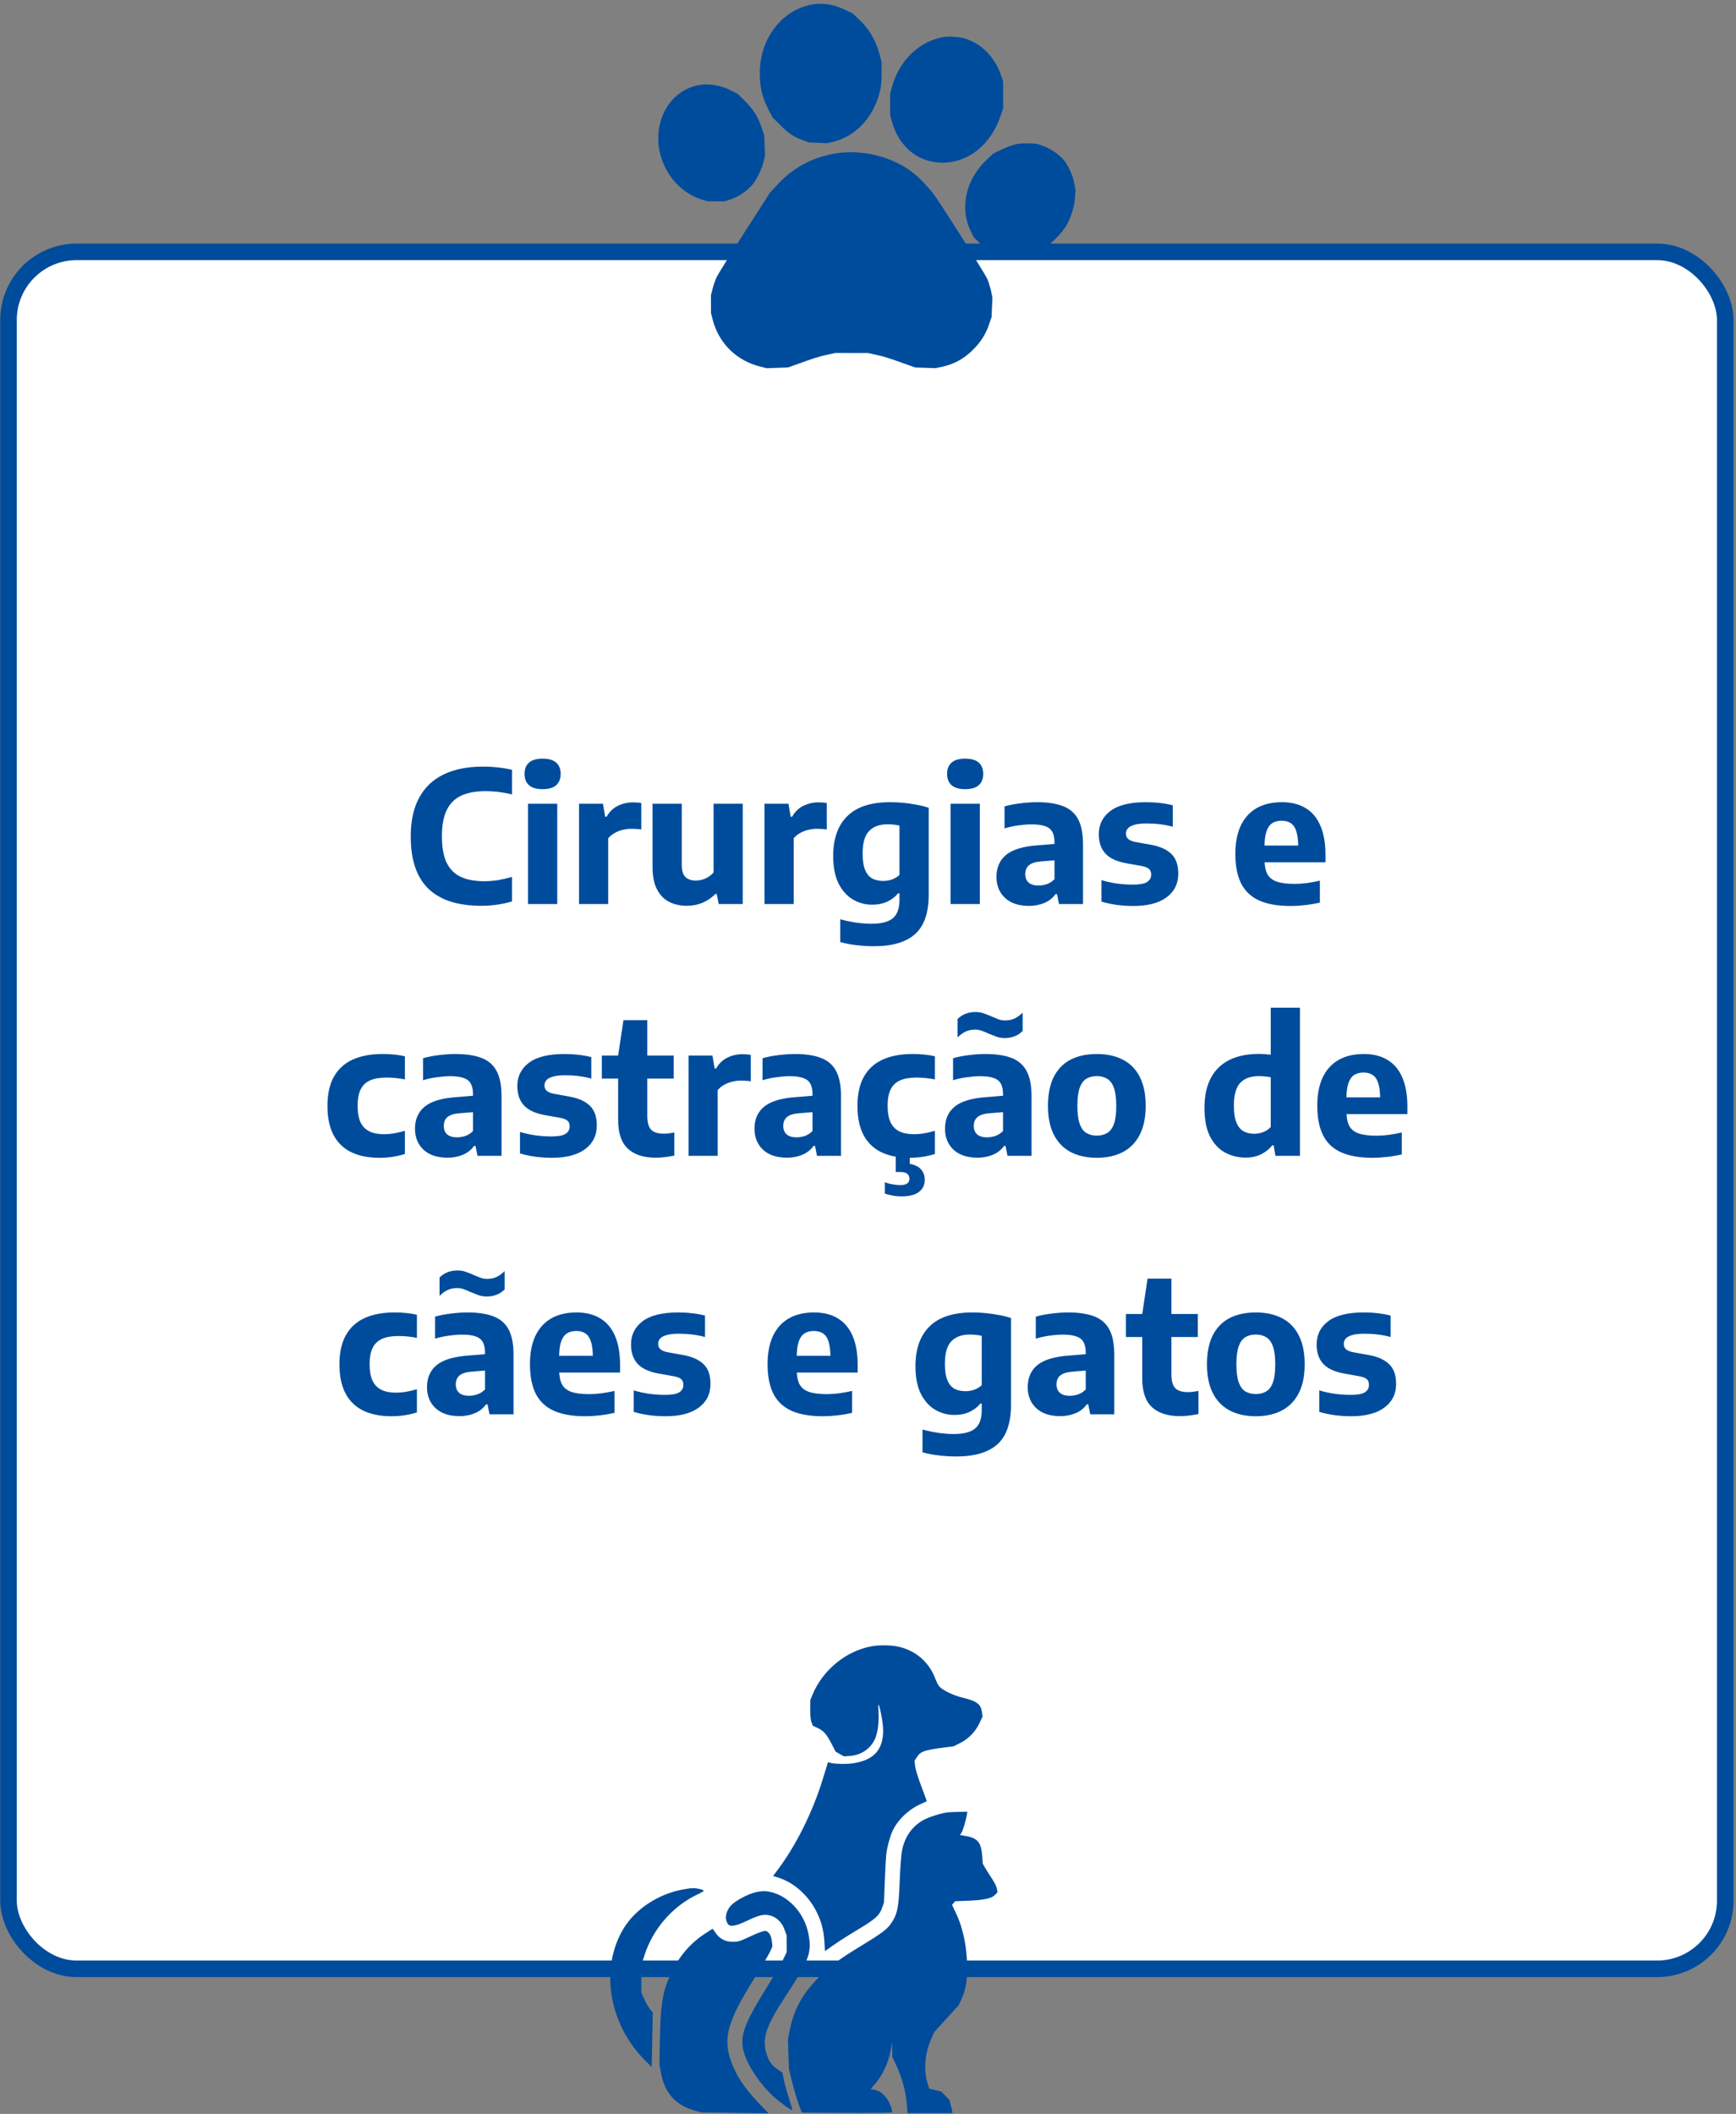<svg xmlns="http://www.w3.org/2000/svg" width="262" height="319" viewBox="0 0 262 319" fill="none"><rect x="0" y="0" width="262" height="319" fill="#808080" stroke="none"/><rect x="1.283" y="38.008" width="259.096" height="259.096" rx="10.28" fill="white" stroke="#004C9C" stroke-width="2.5"></rect><path d="M72.657 136.688C70.96 136.688 69.452 136.49 68.133 136.093C66.814 135.687 65.693 135.065 64.771 134.225C63.858 133.377 63.166 132.293 62.695 130.974C62.225 129.655 61.99 128.073 61.99 126.228C61.99 123.885 62.414 121.935 63.263 120.376C64.111 118.808 65.347 117.636 66.971 116.861C68.594 116.077 70.563 115.685 72.878 115.685C73.662 115.685 74.419 115.727 75.147 115.81C75.876 115.884 76.587 116.004 77.278 116.17V119.878C76.633 119.721 75.973 119.601 75.3 119.518C74.636 119.435 73.948 119.393 73.238 119.393C71.762 119.393 70.54 119.624 69.572 120.085C68.612 120.537 67.893 121.261 67.413 122.257C66.934 123.254 66.694 124.559 66.694 126.173C66.694 127.842 66.929 129.175 67.399 130.171C67.879 131.158 68.589 131.873 69.53 132.316C70.48 132.759 71.665 132.98 73.086 132.98C73.787 132.98 74.483 132.925 75.175 132.814C75.867 132.694 76.568 132.533 77.278 132.33V136.024C76.623 136.227 75.895 136.388 75.092 136.508C74.299 136.628 73.487 136.688 72.657 136.688ZM79.688 136.425V121.289H84.101V136.425H79.688ZM81.888 119.089C80.965 119.089 80.278 118.886 79.826 118.48C79.383 118.074 79.162 117.512 79.162 116.792C79.162 116.054 79.383 115.487 79.826 115.09C80.278 114.685 80.965 114.482 81.888 114.482C82.819 114.482 83.506 114.685 83.949 115.09C84.392 115.487 84.613 116.054 84.613 116.792C84.613 117.512 84.392 118.074 83.949 118.48C83.506 118.886 82.819 119.089 81.888 119.089ZM87.389 136.425V121.289H91L91.332 123.24H91.554C91.978 122.493 92.541 121.948 93.242 121.607C93.943 121.257 94.713 121.081 95.552 121.081C95.783 121.081 96.004 121.091 96.216 121.109C96.429 121.127 96.618 121.155 96.784 121.192V125.177C96.553 125.131 96.304 125.103 96.037 125.094C95.778 125.075 95.529 125.066 95.29 125.066C94.856 125.066 94.418 125.121 93.975 125.232C93.532 125.334 93.122 125.495 92.744 125.716C92.365 125.928 92.047 126.191 91.789 126.505V136.425H87.389ZM103.695 136.688C102.69 136.688 101.795 136.494 101.011 136.107C100.227 135.71 99.609 135.079 99.157 134.212C98.705 133.345 98.479 132.196 98.479 130.766V121.289H102.893V130.462C102.893 131.375 103.082 132.007 103.46 132.358C103.848 132.708 104.35 132.883 104.968 132.883C105.273 132.883 105.591 132.842 105.923 132.759C106.264 132.667 106.587 132.528 106.892 132.344C107.196 132.159 107.463 131.929 107.694 131.652V121.289H112.094V136.425H108.469L108.164 134.903H107.971C107.399 135.484 106.749 135.927 106.02 136.232C105.291 136.536 104.516 136.688 103.695 136.688ZM115.385 136.425V121.289H118.996L119.328 123.24H119.55C119.974 122.493 120.537 121.948 121.238 121.607C121.939 121.257 122.709 121.081 123.548 121.081C123.779 121.081 124 121.091 124.212 121.109C124.425 121.127 124.614 121.155 124.78 121.192V125.177C124.549 125.131 124.3 125.103 124.033 125.094C123.774 125.075 123.525 125.066 123.285 125.066C122.852 125.066 122.414 125.121 121.971 125.232C121.528 125.334 121.118 125.495 120.74 125.716C120.362 125.928 120.043 126.191 119.785 126.505V136.425H115.385ZM131.875 142.79C131.073 142.79 130.233 142.739 129.357 142.638C128.481 142.545 127.632 142.389 126.811 142.167V138.722C127.66 138.953 128.485 139.123 129.288 139.234C130.09 139.345 130.837 139.4 131.529 139.4C133.005 139.4 134.075 139.123 134.739 138.57C135.413 138.016 135.749 137.094 135.749 135.803V134.806H135.542C135.108 135.341 134.559 135.761 133.895 136.066C133.24 136.37 132.484 136.522 131.626 136.522C130.593 136.522 129.629 136.264 128.734 135.747C127.84 135.222 127.116 134.419 126.562 133.34C126.018 132.251 125.746 130.859 125.746 129.161C125.746 126.551 126.456 124.55 127.877 123.157C129.297 121.755 131.451 121.054 134.338 121.054C134.984 121.054 135.648 121.086 136.33 121.151C137.022 121.215 137.695 121.312 138.35 121.441C139.005 121.561 139.609 121.713 140.163 121.898V135C140.163 137.74 139.48 139.723 138.115 140.95C136.75 142.176 134.67 142.79 131.875 142.79ZM133.3 132.939C133.743 132.939 134.181 132.865 134.615 132.717C135.048 132.56 135.426 132.33 135.749 132.025V124.582C135.509 124.526 135.233 124.48 134.919 124.443C134.615 124.407 134.292 124.388 133.951 124.388C132.733 124.388 131.801 124.729 131.156 125.412C130.51 126.085 130.187 127.211 130.187 128.788C130.187 129.858 130.316 130.697 130.575 131.306C130.833 131.906 131.193 132.33 131.654 132.579C132.124 132.819 132.673 132.939 133.3 132.939ZM143.462 136.425V121.289H147.876V136.425H143.462ZM145.662 119.089C144.74 119.089 144.053 118.886 143.601 118.48C143.158 118.074 142.937 117.512 142.937 116.792C142.937 116.054 143.158 115.487 143.601 115.09C144.053 114.685 144.74 114.482 145.662 114.482C146.594 114.482 147.281 114.685 147.724 115.09C148.166 115.487 148.388 116.054 148.388 116.792C148.388 117.512 148.166 118.074 147.724 118.48C147.281 118.886 146.594 119.089 145.662 119.089ZM155.301 136.702C153.751 136.702 152.543 136.301 151.676 135.498C150.818 134.687 150.389 133.63 150.389 132.33C150.389 130.9 150.883 129.784 151.87 128.982C152.866 128.179 154.471 127.704 156.684 127.557L159.867 127.294L160.337 129.729L157.127 129.992C156.279 130.056 155.665 130.25 155.287 130.573C154.918 130.896 154.734 131.338 154.734 131.901C154.734 132.454 154.904 132.883 155.245 133.188C155.587 133.483 156.085 133.63 156.74 133.63C157.146 133.63 157.561 133.561 157.985 133.423C158.409 133.275 158.797 133.026 159.147 132.676V127.141C159.147 126.45 159.032 125.905 158.801 125.509C158.58 125.112 158.216 124.831 157.708 124.665C157.21 124.49 156.541 124.402 155.702 124.402C155.121 124.402 154.461 124.453 153.724 124.554C152.986 124.646 152.28 124.799 151.607 125.011V121.69C152.345 121.478 153.152 121.321 154.028 121.22C154.913 121.109 155.734 121.054 156.491 121.054C158.096 121.054 159.41 121.252 160.434 121.649C161.467 122.045 162.228 122.709 162.717 123.641C163.206 124.563 163.45 125.822 163.45 127.418V136.425H159.825L159.521 134.917H159.313C158.861 135.535 158.285 135.987 157.584 136.273C156.883 136.559 156.122 136.702 155.301 136.702ZM171.062 136.716C170.195 136.716 169.351 136.661 168.53 136.55C167.719 136.439 166.953 136.273 166.234 136.052V132.814C166.962 133.036 167.733 133.206 168.544 133.326C169.356 133.437 170.177 133.492 171.007 133.492C172.003 133.492 172.704 133.363 173.11 133.105C173.525 132.837 173.733 132.468 173.733 131.998C173.733 131.62 173.631 131.334 173.428 131.14C173.225 130.946 172.87 130.799 172.363 130.697L169.9 130.255C168.48 129.987 167.447 129.494 166.801 128.774C166.155 128.055 165.832 127.091 165.832 125.882C165.832 124.434 166.414 123.267 167.576 122.382C168.747 121.496 170.541 121.054 172.958 121.054C173.696 121.054 174.411 121.095 175.103 121.178C175.804 121.261 176.435 121.376 176.998 121.524V124.762C176.408 124.596 175.78 124.471 175.116 124.388C174.452 124.305 173.774 124.264 173.082 124.264C172.243 124.264 171.597 124.337 171.145 124.485C170.693 124.623 170.375 124.808 170.191 125.038C170.016 125.269 169.928 125.518 169.928 125.786C169.928 126.108 170.029 126.371 170.232 126.574C170.435 126.777 170.786 126.934 171.284 127.045L173.747 127.487C175.093 127.736 176.108 128.198 176.79 128.871C177.482 129.535 177.828 130.527 177.828 131.846C177.828 133.349 177.238 134.539 176.057 135.415C174.886 136.282 173.221 136.716 171.062 136.716ZM194.755 136.716C192.855 136.716 191.292 136.444 190.065 135.9C188.838 135.355 187.925 134.502 187.325 133.34C186.735 132.178 186.44 130.679 186.44 128.843C186.44 127.174 186.712 125.758 187.256 124.596C187.81 123.433 188.608 122.553 189.65 121.953C190.701 121.353 191.974 121.054 193.469 121.054C194.898 121.054 196.102 121.358 197.08 121.967C198.057 122.566 198.795 123.456 199.293 124.637C199.792 125.818 200.041 127.266 200.041 128.982V130.13H188.958V127.598H196.637L195.931 127.861C195.931 126.865 195.839 126.071 195.655 125.481C195.47 124.891 195.189 124.471 194.811 124.222C194.442 123.973 193.98 123.848 193.427 123.848C192.864 123.848 192.389 123.973 192.002 124.222C191.624 124.471 191.333 124.891 191.13 125.481C190.937 126.062 190.84 126.851 190.84 127.847V129.618C190.84 130.55 190.973 131.292 191.241 131.846C191.518 132.39 191.983 132.782 192.638 133.022C193.302 133.261 194.216 133.381 195.378 133.381C195.968 133.381 196.586 133.34 197.232 133.257C197.887 133.165 198.542 133.045 199.197 132.897V136.204C198.394 136.388 197.628 136.518 196.9 136.591C196.18 136.674 195.465 136.716 194.755 136.716ZM57.278 174.716C55.59 174.716 54.16 174.43 52.989 173.858C51.826 173.286 50.941 172.424 50.332 171.271C49.723 170.109 49.419 168.647 49.419 166.885C49.419 165.105 49.742 163.638 50.388 162.485C51.042 161.323 51.988 160.46 53.224 159.898C54.469 159.335 55.973 159.054 57.734 159.054C58.343 159.054 58.929 159.081 59.492 159.137C60.063 159.192 60.603 159.28 61.11 159.4V162.886C60.631 162.794 60.165 162.725 59.713 162.679C59.261 162.633 58.804 162.609 58.343 162.609C57.328 162.609 56.498 162.752 55.853 163.038C55.207 163.324 54.732 163.781 54.428 164.408C54.123 165.026 53.971 165.838 53.971 166.843C53.971 167.886 54.119 168.725 54.414 169.361C54.718 169.989 55.166 170.445 55.756 170.731C56.346 171.017 57.084 171.16 57.97 171.16C58.449 171.16 58.934 171.119 59.422 171.036C59.911 170.952 60.474 170.823 61.11 170.648V174.135C60.557 174.319 59.953 174.462 59.298 174.564C58.643 174.665 57.97 174.716 57.278 174.716ZM67.543 174.702C65.993 174.702 64.785 174.301 63.918 173.498C63.06 172.687 62.631 171.63 62.631 170.33C62.631 168.9 63.125 167.784 64.112 166.982C65.108 166.179 66.713 165.704 68.927 165.557L72.109 165.294L72.579 167.729L69.369 167.992C68.521 168.056 67.907 168.25 67.529 168.573C67.16 168.896 66.976 169.338 66.976 169.901C66.976 170.454 67.147 170.883 67.488 171.188C67.829 171.483 68.327 171.63 68.982 171.63C69.388 171.63 69.803 171.561 70.227 171.423C70.652 171.275 71.039 171.026 71.389 170.676V165.141C71.389 164.45 71.274 163.905 71.044 163.509C70.822 163.112 70.458 162.831 69.951 162.665C69.453 162.49 68.784 162.402 67.944 162.402C67.363 162.402 66.704 162.453 65.966 162.554C65.228 162.646 64.522 162.799 63.849 163.011V159.69C64.587 159.478 65.394 159.321 66.27 159.22C67.156 159.109 67.977 159.054 68.733 159.054C70.338 159.054 71.652 159.252 72.676 159.649C73.709 160.045 74.47 160.709 74.959 161.641C75.448 162.563 75.692 163.822 75.692 165.418V174.425H72.067L71.763 172.917H71.555C71.103 173.535 70.527 173.987 69.826 174.273C69.125 174.559 68.364 174.702 67.543 174.702ZM83.305 174.716C82.438 174.716 81.594 174.661 80.773 174.55C79.961 174.439 79.195 174.273 78.476 174.052V170.814C79.205 171.036 79.975 171.206 80.787 171.326C81.598 171.437 82.419 171.492 83.249 171.492C84.246 171.492 84.947 171.363 85.352 171.105C85.767 170.837 85.975 170.468 85.975 169.998C85.975 169.62 85.874 169.334 85.671 169.14C85.468 168.946 85.113 168.799 84.605 168.697L82.142 168.255C80.722 167.987 79.689 167.494 79.043 166.774C78.398 166.055 78.075 165.091 78.075 163.882C78.075 162.434 78.656 161.267 79.818 160.382C80.99 159.496 82.784 159.054 85.2 159.054C85.938 159.054 86.653 159.095 87.345 159.178C88.046 159.261 88.678 159.376 89.24 159.524V162.762C88.65 162.596 88.023 162.471 87.359 162.388C86.695 162.305 86.017 162.264 85.325 162.264C84.485 162.264 83.84 162.337 83.388 162.485C82.936 162.623 82.618 162.808 82.433 163.038C82.258 163.269 82.17 163.518 82.17 163.786C82.17 164.108 82.272 164.371 82.475 164.574C82.677 164.777 83.028 164.934 83.526 165.045L85.989 165.487C87.336 165.736 88.35 166.198 89.033 166.871C89.725 167.535 90.07 168.527 90.07 169.846C90.07 171.349 89.48 172.539 88.299 173.415C87.128 174.282 85.463 174.716 83.305 174.716ZM98.978 174.702C97.152 174.702 95.745 174.25 94.758 173.346C93.78 172.433 93.291 170.989 93.291 169.015V159.289L94.094 153.948H97.691V168.324C97.691 169.366 97.885 170.085 98.272 170.482C98.669 170.879 99.305 171.077 100.182 171.077C100.421 171.077 100.666 171.063 100.915 171.036C101.173 170.999 101.459 170.952 101.773 170.897V174.384C101.376 174.467 100.929 174.541 100.431 174.605C99.942 174.67 99.458 174.702 98.978 174.702ZM90.829 162.762V159.289H101.676V162.762H90.829ZM103.914 174.425V159.289H107.525L107.857 161.24H108.078C108.503 160.493 109.065 159.948 109.766 159.607C110.467 159.257 111.238 159.081 112.077 159.081C112.308 159.081 112.529 159.091 112.741 159.109C112.953 159.127 113.142 159.155 113.308 159.192V163.177C113.078 163.131 112.829 163.103 112.561 163.094C112.303 163.075 112.054 163.066 111.814 163.066C111.381 163.066 110.943 163.121 110.5 163.232C110.057 163.334 109.647 163.495 109.268 163.716C108.89 163.928 108.572 164.191 108.314 164.505V174.425H103.914ZM118.779 174.702C117.229 174.702 116.021 174.301 115.154 173.498C114.296 172.687 113.867 171.63 113.867 170.33C113.867 168.9 114.361 167.784 115.348 166.982C116.344 166.179 117.949 165.704 120.163 165.557L123.345 165.294L123.815 167.729L120.605 167.992C119.757 168.056 119.143 168.25 118.765 168.573C118.396 168.896 118.212 169.338 118.212 169.901C118.212 170.454 118.382 170.883 118.724 171.188C119.065 171.483 119.563 171.63 120.218 171.63C120.624 171.63 121.039 171.561 121.463 171.423C121.887 171.275 122.275 171.026 122.625 170.676V165.141C122.625 164.45 122.51 163.905 122.279 163.509C122.058 163.112 121.694 162.831 121.186 162.665C120.688 162.49 120.02 162.402 119.18 162.402C118.599 162.402 117.94 162.453 117.202 162.554C116.464 162.646 115.758 162.799 115.085 163.011V159.69C115.823 159.478 116.63 159.321 117.506 159.22C118.392 159.109 119.213 159.054 119.969 159.054C121.574 159.054 122.888 159.252 123.912 159.649C124.945 160.045 125.706 160.709 126.195 161.641C126.684 162.563 126.928 163.822 126.928 165.418V174.425H123.303L122.999 172.917H122.791C122.339 173.535 121.763 173.987 121.062 174.273C120.361 174.559 119.6 174.702 118.779 174.702ZM137.266 174.716C135.578 174.716 134.149 174.43 132.977 173.858C131.815 173.286 130.929 172.424 130.321 171.271C129.712 170.109 129.408 168.647 129.408 166.885C129.408 165.105 129.73 163.638 130.376 162.485C131.031 161.323 131.976 160.46 133.212 159.898C134.458 159.335 135.961 159.054 137.723 159.054C138.332 159.054 138.917 159.081 139.48 159.137C140.052 159.192 140.592 159.28 141.099 159.4V162.886C140.619 162.794 140.153 162.725 139.701 162.679C139.249 162.633 138.793 162.609 138.332 162.609C137.317 162.609 136.487 162.752 135.841 163.038C135.196 163.324 134.721 163.781 134.416 164.408C134.112 165.026 133.96 165.838 133.96 166.843C133.96 167.886 134.107 168.725 134.402 169.361C134.707 169.989 135.154 170.445 135.744 170.731C136.335 171.017 137.073 171.16 137.958 171.16C138.438 171.16 138.922 171.119 139.411 171.036C139.9 170.952 140.462 170.823 141.099 170.648V174.135C140.545 174.319 139.941 174.462 139.286 174.564C138.631 174.665 137.958 174.716 137.266 174.716ZM136.049 180.541C135.588 180.541 135.14 180.499 134.707 180.416C134.282 180.342 133.895 180.241 133.544 180.112V178.396C133.913 178.553 134.31 178.664 134.734 178.728C135.159 178.802 135.532 178.839 135.855 178.839C136.316 178.839 136.662 178.761 136.893 178.604C137.133 178.456 137.252 178.212 137.252 177.87C137.252 177.197 136.777 176.86 135.827 176.86H135.191V174.149H137.308V176.196L136.325 175.56C137.386 175.56 138.189 175.777 138.733 176.21C139.286 176.653 139.563 177.266 139.563 178.05C139.563 178.816 139.273 179.42 138.691 179.863C138.11 180.315 137.229 180.541 136.049 180.541ZM147.532 174.702C145.982 174.702 144.774 174.301 143.907 173.498C143.049 172.687 142.62 171.63 142.62 170.33C142.62 168.9 143.113 167.784 144.1 166.982C145.097 166.179 146.701 165.704 148.915 165.557L152.097 165.294L152.568 167.729L149.358 167.992C148.509 168.056 147.896 168.25 147.518 168.573C147.149 168.896 146.964 169.338 146.964 169.901C146.964 170.454 147.135 170.883 147.476 171.188C147.818 171.483 148.316 171.63 148.971 171.63C149.376 171.63 149.791 171.561 150.216 171.423C150.64 171.275 151.028 171.026 151.378 170.676V165.141C151.378 164.45 151.263 163.905 151.032 163.509C150.811 163.112 150.446 162.831 149.939 162.665C149.441 162.49 148.772 162.402 147.933 162.402C147.352 162.402 146.692 162.453 145.954 162.554C145.216 162.646 144.511 162.799 143.837 163.011V159.69C144.575 159.478 145.382 159.321 146.259 159.22C147.144 159.109 147.965 159.054 148.722 159.054C150.326 159.054 151.641 159.252 152.665 159.649C153.698 160.045 154.459 160.709 154.948 161.641C155.437 162.563 155.681 163.822 155.681 165.418V174.425H152.056L151.752 172.917H151.544C151.092 173.535 150.516 173.987 149.815 174.273C149.114 174.559 148.353 174.702 147.532 174.702ZM151.613 156.646C151.17 156.646 150.746 156.572 150.34 156.425C149.944 156.277 149.561 156.125 149.192 155.968C148.851 155.811 148.514 155.673 148.182 155.553C147.85 155.433 147.513 155.373 147.172 155.373C146.655 155.373 146.19 155.466 145.774 155.65C145.359 155.835 144.94 156.134 144.515 156.549V153.782C145.216 153.072 146.125 152.717 147.241 152.717C147.693 152.717 148.117 152.791 148.514 152.938C148.911 153.077 149.293 153.229 149.662 153.395C150.004 153.542 150.34 153.681 150.672 153.81C151.004 153.93 151.341 153.99 151.682 153.99C152.208 153.99 152.679 153.897 153.094 153.713C153.509 153.519 153.924 153.22 154.339 152.814V155.581C153.638 156.291 152.729 156.646 151.613 156.646ZM165.535 174.716C164.022 174.716 162.712 174.43 161.605 173.858C160.508 173.277 159.659 172.41 159.06 171.257C158.46 170.095 158.16 168.642 158.16 166.899C158.16 165.137 158.451 163.675 159.032 162.513C159.622 161.35 160.466 160.483 161.564 159.911C162.671 159.34 163.994 159.054 165.535 159.054C167.075 159.054 168.394 159.344 169.492 159.925C170.599 160.497 171.443 161.364 172.024 162.526C172.614 163.679 172.909 165.128 172.909 166.871C172.909 168.623 172.609 170.081 172.01 171.243C171.41 172.405 170.557 173.277 169.45 173.858C168.353 174.43 167.047 174.716 165.535 174.716ZM165.535 171.368C166.153 171.368 166.678 171.234 167.112 170.966C167.555 170.699 167.891 170.242 168.122 169.597C168.353 168.942 168.468 168.047 168.468 166.912C168.468 165.75 168.353 164.842 168.122 164.187C167.891 163.532 167.555 163.071 167.112 162.803C166.678 162.526 166.153 162.388 165.535 162.388C164.917 162.388 164.386 162.522 163.944 162.789C163.51 163.057 163.178 163.518 162.947 164.173C162.717 164.819 162.601 165.713 162.601 166.857C162.601 168.019 162.717 168.928 162.947 169.583C163.178 170.238 163.51 170.699 163.944 170.966C164.386 171.234 164.917 171.368 165.535 171.368ZM187.991 174.688C186.875 174.688 185.842 174.435 184.891 173.927C183.951 173.42 183.194 172.613 182.622 171.506C182.06 170.399 181.778 168.956 181.778 167.175C181.778 165.414 182.092 163.928 182.719 162.72C183.346 161.512 184.269 160.599 185.486 159.981C186.713 159.353 188.231 159.04 190.038 159.04C190.343 159.04 190.643 159.054 190.938 159.081C191.242 159.1 191.523 159.123 191.782 159.151V152.067H196.195V174.425H192.487L192.224 172.834H192.017C191.583 173.388 191.025 173.835 190.343 174.176C189.669 174.518 188.885 174.688 187.991 174.688ZM189.291 171.091C189.743 171.091 190.191 171.008 190.633 170.842C191.085 170.676 191.468 170.418 191.782 170.067V162.568C191.542 162.513 191.265 162.471 190.952 162.443C190.638 162.407 190.329 162.388 190.025 162.388C188.761 162.388 187.811 162.729 187.174 163.412C186.538 164.085 186.22 165.224 186.22 166.829C186.22 167.927 186.349 168.785 186.607 169.403C186.865 170.021 187.221 170.459 187.672 170.717C188.134 170.966 188.673 171.091 189.291 171.091ZM207.118 174.716C205.218 174.716 203.655 174.444 202.428 173.9C201.201 173.355 200.288 172.502 199.688 171.34C199.098 170.178 198.803 168.679 198.803 166.843C198.803 165.174 199.075 163.758 199.619 162.596C200.173 161.433 200.971 160.553 202.013 159.953C203.064 159.353 204.337 159.054 205.832 159.054C207.261 159.054 208.465 159.358 209.443 159.967C210.421 160.566 211.158 161.456 211.657 162.637C212.155 163.818 212.404 165.266 212.404 166.982V168.13H201.321V165.598H209L208.294 165.861C208.294 164.865 208.202 164.071 208.018 163.481C207.833 162.891 207.552 162.471 207.174 162.222C206.805 161.973 206.344 161.848 205.79 161.848C205.227 161.848 204.752 161.973 204.365 162.222C203.987 162.471 203.696 162.891 203.493 163.481C203.3 164.062 203.203 164.851 203.203 165.847V167.618C203.203 168.55 203.337 169.292 203.604 169.846C203.881 170.39 204.347 170.782 205.001 171.022C205.666 171.261 206.579 171.381 207.741 171.381C208.331 171.381 208.949 171.34 209.595 171.257C210.25 171.165 210.905 171.045 211.56 170.897V174.204C210.757 174.388 209.992 174.518 209.263 174.591C208.543 174.674 207.829 174.716 207.118 174.716ZM59.088 213.716C57.4 213.716 55.971 213.43 54.799 212.858C53.637 212.286 52.752 211.424 52.143 210.271C51.534 209.109 51.23 207.647 51.23 205.885C51.23 204.105 51.552 202.638 52.198 201.485C52.853 200.323 53.798 199.46 55.034 198.898C56.28 198.335 57.783 198.054 59.545 198.054C60.154 198.054 60.739 198.081 61.302 198.137C61.874 198.192 62.413 198.28 62.921 198.4V201.886C62.441 201.794 61.975 201.725 61.523 201.679C61.072 201.633 60.615 201.609 60.154 201.609C59.139 201.609 58.309 201.752 57.663 202.038C57.018 202.324 56.542 202.781 56.238 203.408C55.934 204.026 55.782 204.838 55.782 205.843C55.782 206.886 55.929 207.725 56.224 208.361C56.529 208.989 56.976 209.445 57.566 209.731C58.157 210.017 58.895 210.16 59.78 210.16C60.26 210.16 60.744 210.119 61.233 210.036C61.722 209.952 62.284 209.823 62.921 209.648V213.135C62.367 213.319 61.763 213.462 61.108 213.564C60.453 213.665 59.78 213.716 59.088 213.716ZM69.354 213.702C67.804 213.702 66.596 213.301 65.729 212.498C64.871 211.687 64.442 210.63 64.442 209.33C64.442 207.9 64.935 206.784 65.922 205.982C66.918 205.179 68.523 204.704 70.737 204.557L73.919 204.294L74.39 206.729L71.18 206.992C70.331 207.056 69.718 207.25 69.34 207.573C68.971 207.896 68.786 208.338 68.786 208.901C68.786 209.454 68.957 209.883 69.298 210.188C69.64 210.483 70.138 210.63 70.793 210.63C71.198 210.63 71.614 210.561 72.038 210.423C72.462 210.275 72.85 210.026 73.2 209.676V204.141C73.2 203.45 73.085 202.905 72.854 202.509C72.633 202.112 72.268 201.831 71.761 201.665C71.263 201.49 70.594 201.402 69.755 201.402C69.174 201.402 68.514 201.453 67.776 201.554C67.038 201.646 66.333 201.799 65.659 202.011V198.69C66.397 198.478 67.204 198.321 68.081 198.22C68.966 198.109 69.787 198.054 70.543 198.054C72.148 198.054 73.463 198.252 74.487 198.649C75.52 199.045 76.281 199.709 76.77 200.641C77.258 201.563 77.503 202.822 77.503 204.418V213.425H73.878L73.574 211.917H73.366C72.914 212.535 72.338 212.987 71.637 213.273C70.936 213.559 70.175 213.702 69.354 213.702ZM73.435 195.646C72.993 195.646 72.568 195.572 72.162 195.425C71.766 195.277 71.383 195.125 71.014 194.968C70.673 194.811 70.336 194.673 70.004 194.553C69.672 194.433 69.335 194.373 68.994 194.373C68.477 194.373 68.012 194.466 67.597 194.65C67.181 194.835 66.762 195.134 66.337 195.549V192.782C67.038 192.072 67.947 191.717 69.063 191.717C69.515 191.717 69.939 191.791 70.336 191.938C70.733 192.077 71.115 192.229 71.484 192.395C71.826 192.542 72.162 192.681 72.494 192.81C72.826 192.93 73.163 192.99 73.504 192.99C74.03 192.99 74.501 192.897 74.916 192.713C75.331 192.519 75.746 192.22 76.161 191.814V194.581C75.46 195.291 74.551 195.646 73.435 195.646ZM88.297 213.716C86.397 213.716 84.834 213.444 83.607 212.9C82.38 212.355 81.467 211.502 80.868 210.34C80.277 209.178 79.982 207.679 79.982 205.843C79.982 204.174 80.254 202.758 80.799 201.596C81.352 200.433 82.15 199.553 83.192 198.953C84.244 198.353 85.516 198.054 87.011 198.054C88.441 198.054 89.644 198.358 90.622 198.967C91.6 199.566 92.338 200.456 92.836 201.637C93.334 202.818 93.583 204.266 93.583 205.982V207.13H82.5V204.598H90.179L89.474 204.861C89.474 203.865 89.381 203.071 89.197 202.481C89.012 201.891 88.731 201.471 88.353 201.222C87.984 200.973 87.523 200.848 86.969 200.848C86.407 200.848 85.932 200.973 85.544 201.222C85.166 201.471 84.876 201.891 84.672 202.481C84.479 203.062 84.382 203.851 84.382 204.847V206.618C84.382 207.55 84.516 208.292 84.783 208.846C85.06 209.39 85.526 209.782 86.181 210.022C86.845 210.261 87.758 210.381 88.92 210.381C89.51 210.381 90.129 210.34 90.774 210.257C91.429 210.165 92.084 210.045 92.739 209.897V213.204C91.936 213.388 91.171 213.518 90.442 213.591C89.723 213.674 89.008 213.716 88.297 213.716ZM100.464 213.716C99.597 213.716 98.753 213.661 97.933 213.55C97.121 213.439 96.355 213.273 95.636 213.052V209.814C96.364 210.036 97.135 210.206 97.946 210.326C98.758 210.437 99.579 210.492 100.409 210.492C101.405 210.492 102.106 210.363 102.512 210.105C102.927 209.837 103.135 209.468 103.135 208.998C103.135 208.62 103.033 208.334 102.83 208.14C102.627 207.946 102.272 207.799 101.765 207.697L99.302 207.255C97.882 206.987 96.849 206.494 96.203 205.774C95.557 205.055 95.234 204.091 95.234 202.882C95.234 201.434 95.816 200.267 96.978 199.382C98.149 198.496 99.943 198.054 102.36 198.054C103.098 198.054 103.813 198.095 104.505 198.178C105.206 198.261 105.837 198.376 106.4 198.524V201.762C105.81 201.596 105.182 201.471 104.518 201.388C103.854 201.305 103.176 201.264 102.484 201.264C101.645 201.264 100.999 201.337 100.547 201.485C100.095 201.623 99.777 201.808 99.593 202.038C99.418 202.269 99.33 202.518 99.33 202.786C99.33 203.108 99.431 203.371 99.634 203.574C99.837 203.777 100.188 203.934 100.686 204.045L103.149 204.487C104.495 204.736 105.51 205.198 106.192 205.871C106.884 206.535 107.23 207.527 107.23 208.846C107.23 210.349 106.64 211.539 105.459 212.415C104.288 213.282 102.623 213.716 100.464 213.716ZM124.157 213.716C122.257 213.716 120.694 213.444 119.467 212.9C118.24 212.355 117.327 211.502 116.727 210.34C116.137 209.178 115.842 207.679 115.842 205.843C115.842 204.174 116.114 202.758 116.658 201.596C117.212 200.433 118.01 199.553 119.052 198.953C120.103 198.353 121.376 198.054 122.871 198.054C124.3 198.054 125.504 198.358 126.482 198.967C127.459 199.566 128.197 200.456 128.695 201.637C129.194 202.818 129.443 204.266 129.443 205.982V207.13H118.36V204.598H126.039L125.333 204.861C125.333 203.865 125.241 203.071 125.057 202.481C124.872 201.891 124.591 201.471 124.213 201.222C123.844 200.973 123.382 200.848 122.829 200.848C122.266 200.848 121.791 200.973 121.404 201.222C121.026 201.471 120.735 201.891 120.532 202.481C120.339 203.062 120.242 203.851 120.242 204.847V206.618C120.242 207.55 120.375 208.292 120.643 208.846C120.92 209.39 121.385 209.782 122.04 210.022C122.705 210.261 123.618 210.381 124.78 210.381C125.37 210.381 125.988 210.34 126.634 210.257C127.289 210.165 127.944 210.045 128.599 209.897V213.204C127.796 213.388 127.031 213.518 126.302 213.591C125.582 213.674 124.868 213.716 124.157 213.716ZM144.292 219.79C143.49 219.79 142.65 219.739 141.774 219.638C140.898 219.545 140.049 219.389 139.228 219.167V215.722C140.077 215.953 140.903 216.123 141.705 216.234C142.507 216.345 143.255 216.4 143.946 216.4C145.422 216.4 146.492 216.123 147.156 215.57C147.83 215.016 148.166 214.094 148.166 212.803V211.806H147.959C147.525 212.341 146.976 212.761 146.312 213.066C145.657 213.37 144.901 213.522 144.043 213.522C143.01 213.522 142.046 213.264 141.152 212.747C140.257 212.222 139.533 211.419 138.979 210.34C138.435 209.251 138.163 207.859 138.163 206.161C138.163 203.551 138.873 201.55 140.294 200.157C141.714 198.755 143.868 198.054 146.755 198.054C147.401 198.054 148.065 198.086 148.747 198.151C149.439 198.215 150.113 198.312 150.768 198.441C151.422 198.561 152.027 198.713 152.58 198.898V212C152.58 214.74 151.897 216.723 150.532 217.95C149.167 219.176 147.087 219.79 144.292 219.79ZM145.717 209.939C146.16 209.939 146.598 209.865 147.032 209.717C147.465 209.56 147.844 209.33 148.166 209.025V201.582C147.927 201.526 147.65 201.48 147.336 201.443C147.032 201.407 146.709 201.388 146.368 201.388C145.15 201.388 144.219 201.729 143.573 202.412C142.927 203.085 142.604 204.211 142.604 205.788C142.604 206.858 142.733 207.697 142.992 208.306C143.25 208.906 143.61 209.33 144.071 209.579C144.541 209.819 145.09 209.939 145.717 209.939ZM160.016 213.702C158.467 213.702 157.258 213.301 156.391 212.498C155.534 211.687 155.105 210.63 155.105 209.33C155.105 207.9 155.598 206.784 156.585 205.982C157.581 205.179 159.186 204.704 161.4 204.557L164.582 204.294L165.053 206.729L161.843 206.992C160.994 207.056 160.381 207.25 160.003 207.573C159.634 207.896 159.449 208.338 159.449 208.901C159.449 209.454 159.62 209.883 159.961 210.188C160.302 210.483 160.8 210.63 161.455 210.63C161.861 210.63 162.276 210.561 162.701 210.423C163.125 210.275 163.512 210.026 163.863 209.676V204.141C163.863 203.45 163.747 202.905 163.517 202.509C163.295 202.112 162.931 201.831 162.424 201.665C161.926 201.49 161.257 201.402 160.418 201.402C159.836 201.402 159.177 201.453 158.439 201.554C157.701 201.646 156.996 201.799 156.322 202.011V198.69C157.06 198.478 157.867 198.321 158.743 198.22C159.629 198.109 160.45 198.054 161.206 198.054C162.811 198.054 164.126 198.252 165.149 198.649C166.183 199.045 166.943 199.709 167.432 200.641C167.921 201.563 168.166 202.822 168.166 204.418V213.425H164.541L164.236 211.917H164.029C163.577 212.535 163 212.987 162.299 213.273C161.598 213.559 160.837 213.702 160.016 213.702ZM178.075 213.702C176.248 213.702 174.842 213.25 173.855 212.346C172.877 211.433 172.388 209.989 172.388 208.015V198.289L173.191 192.948H176.788V207.324C176.788 208.366 176.982 209.085 177.369 209.482C177.766 209.879 178.402 210.077 179.278 210.077C179.518 210.077 179.763 210.063 180.012 210.036C180.27 209.999 180.556 209.952 180.87 209.897V213.384C180.473 213.467 180.026 213.541 179.527 213.605C179.039 213.67 178.554 213.702 178.075 213.702ZM169.925 201.762V198.289H180.773V201.762H169.925ZM189.531 213.716C188.019 213.716 186.709 213.43 185.602 212.858C184.504 212.277 183.656 211.41 183.056 210.257C182.457 209.095 182.157 207.642 182.157 205.899C182.157 204.137 182.447 202.675 183.028 201.513C183.619 200.35 184.463 199.483 185.56 198.911C186.667 198.34 187.991 198.054 189.531 198.054C191.072 198.054 192.391 198.344 193.488 198.925C194.595 199.497 195.439 200.364 196.02 201.526C196.611 202.679 196.906 204.128 196.906 205.871C196.906 207.623 196.606 209.081 196.006 210.243C195.407 211.405 194.554 212.277 193.447 212.858C192.349 213.43 191.044 213.716 189.531 213.716ZM189.531 210.368C190.149 210.368 190.675 210.234 191.109 209.966C191.551 209.699 191.888 209.242 192.119 208.597C192.349 207.942 192.464 207.047 192.464 205.912C192.464 204.75 192.349 203.842 192.119 203.187C191.888 202.532 191.551 202.071 191.109 201.803C190.675 201.526 190.149 201.388 189.531 201.388C188.913 201.388 188.383 201.522 187.94 201.789C187.507 202.057 187.175 202.518 186.944 203.173C186.713 203.819 186.598 204.713 186.598 205.857C186.598 207.019 186.713 207.928 186.944 208.583C187.175 209.238 187.507 209.699 187.94 209.966C188.383 210.234 188.913 210.368 189.531 210.368ZM203.936 213.716C203.069 213.716 202.225 213.661 201.404 213.55C200.592 213.439 199.827 213.273 199.107 213.052V209.814C199.836 210.036 200.606 210.206 201.418 210.326C202.23 210.437 203.051 210.492 203.881 210.492C204.877 210.492 205.578 210.363 205.984 210.105C206.399 209.837 206.606 209.468 206.606 208.998C206.606 208.62 206.505 208.334 206.302 208.14C206.099 207.946 205.744 207.799 205.237 207.697L202.774 207.255C201.353 206.987 200.32 206.494 199.675 205.774C199.029 205.055 198.706 204.091 198.706 202.882C198.706 201.434 199.287 200.267 200.449 199.382C201.621 198.496 203.415 198.054 205.832 198.054C206.57 198.054 207.284 198.095 207.976 198.178C208.677 198.261 209.309 198.376 209.872 198.524V201.762C209.281 201.596 208.654 201.471 207.99 201.388C207.326 201.305 206.648 201.264 205.956 201.264C205.117 201.264 204.471 201.337 204.019 201.485C203.567 201.623 203.249 201.808 203.064 202.038C202.889 202.269 202.802 202.518 202.802 202.786C202.802 203.108 202.903 203.371 203.106 203.574C203.309 203.777 203.659 203.934 204.157 204.045L206.62 204.487C207.967 204.736 208.982 205.198 209.664 205.871C210.356 206.535 210.702 207.527 210.702 208.846C210.702 210.349 210.112 211.539 208.931 212.415C207.759 213.282 206.094 213.716 203.936 213.716Z" fill="#004C9C"></path><path fill-rule="evenodd" clip-rule="evenodd" d="M122.253 0.74C120.407 1.147 118.77 2.1 117.49 3.512C115.605 5.592 114.669 8.123 114.672 11.135C114.674 13.236 115.062 14.787 116.07 16.711L116.596 17.716L117.764 18.884C119.046 20.167 119.859 20.707 121.228 21.184L122.13 21.498L124.836 21.614L125.664 21.42C129.206 20.589 131.933 17.608 132.853 13.564C132.988 12.968 133.055 12.123 133.052 11.012L133.049 9.352L132.734 8.161C132.177 6.056 131.125 4.297 129.552 2.841L128.66 2.015L127.548 1.481C125.721 0.605 123.975 0.361 122.253 0.74ZM142.411 5.593C138.768 6.171 135.668 9.176 134.6 13.165L134.336 14.149V17.347L134.59 18.286C135.634 22.155 138.607 24.573 142.295 24.556C146.147 24.537 149.52 21.822 150.986 17.561L151.398 16.363L151.393 12.304L151.076 11.361C150.154 8.617 148.101 6.541 145.574 5.798C144.756 5.558 143.249 5.46 142.411 5.593ZM105.071 12.925C100.531 14.026 98.148 19.278 99.944 24.227C100.969 27.05 103.205 29.258 105.895 30.104L106.756 30.375L109.339 30.383L110.221 30.106C111.358 29.749 112.809 28.778 113.54 27.884C114.278 26.981 114.993 25.496 115.253 24.328L115.459 23.402L115.339 20.422L114.951 19.271C114.382 17.587 113.725 16.54 112.426 15.251L111.307 14.14L110.253 13.62C108.549 12.779 106.697 12.53 105.071 12.925ZM153.248 21.782C152.775 21.886 151.827 22.242 151.143 22.574L149.899 23.177L148.901 24.116C145.756 27.075 144.794 31.386 146.501 34.873L146.953 35.796L147.887 36.723C148.908 37.737 149.841 38.271 151.219 38.629L152.018 38.837L154.724 38.708L155.631 38.392C156.129 38.218 156.904 37.873 157.353 37.624C158.421 37.032 160.238 35.218 160.91 34.074C161.645 32.821 162.156 31.187 162.245 29.803L162.319 28.662L162.122 27.617C161.892 26.394 161.188 24.884 160.452 24.035C159.769 23.247 158.458 22.383 157.371 22.005L156.457 21.687L155.283 21.64C154.518 21.61 153.809 21.659 153.248 21.782ZM125.937 23.181C122.413 23.802 119.536 25.402 117.112 28.09L116.152 29.154L112.325 35.12C110.22 38.4 108.343 41.417 108.152 41.823C107.963 42.229 107.693 43.004 107.553 43.545L107.299 44.529L107.3 47.235L107.554 48.218C108.471 51.78 111.108 54.4 114.688 55.305L115.724 55.567L118.933 55.453L119.978 55.077C122.954 54.007 123.586 53.805 124.775 53.547L126.066 53.267L130.986 53.273L132.24 53.545C133.441 53.805 133.928 53.959 136.828 54.992L138.12 55.453L141.195 55.56L142.078 55.372C143.99 54.966 145.433 54.18 146.858 52.769C148.018 51.621 148.765 50.435 149.283 48.919L149.649 47.849L149.774 44.898L149.575 43.935C149.465 43.406 149.219 42.601 149.028 42.146C148.715 41.401 143.323 32.828 141.244 29.769C140.495 28.668 139.005 27.041 137.997 26.226C134.797 23.637 130.093 22.449 125.937 23.181Z" fill="#004C9C"></path><path fill-rule="evenodd" clip-rule="evenodd" d="M131.568 248.428C127.715 249.105 124.152 252.018 122.625 255.741L122.288 256.564L122.28 257.985C122.276 258.896 122.346 259.589 122.475 259.913L122.677 260.419L123.395 260.758C124.307 261.188 124.722 261.659 125.496 263.142L126.118 264.333L126.744 264.688L127.369 265.044L128.289 264.977C130.014 264.853 131.466 263.833 132.107 262.296C132.487 261.387 132.686 259.698 132.58 258.285C132.534 257.667 132.532 257.196 132.575 257.237C132.801 257.452 133.272 259.993 133.283 261.053C133.312 264.012 131.932 265.57 128.834 266.079C127.852 266.24 125.812 266.198 125.246 266.005L124.963 265.909L124.144 268.568C122.634 273.47 120.149 278.46 117.366 282.175L116.675 283.098L117.441 283.334C119.924 284.097 122.234 286.24 123.421 288.882C124.045 290.269 124.323 291.436 124.423 293.078L124.505 294.432L125.796 293.521C126.505 293.02 128.095 292.007 129.329 291.27C132.095 289.617 132.7 289.083 133.107 287.942L133.412 287.086L133.536 283.87C133.605 282.1 133.699 280.316 133.745 279.905C133.87 278.797 134.333 277.067 134.721 276.258C135.537 274.555 137.178 273.013 139.048 272.19C139.476 272.002 139.843 271.836 139.863 271.823C139.883 271.809 139.512 270.778 139.038 269.53C138.537 268.209 138.147 266.934 138.104 266.476L138.03 265.691L138.362 265.18C138.953 264.27 139.442 264.102 142.724 263.678L143.924 263.523L144.928 263.019C146.186 262.387 147.228 261.308 147.832 260.011L148.287 259.035L148.207 258.411C148.049 257.165 147.445 256.706 145.276 256.185C143.891 255.852 142.274 255.075 141.764 254.497C141.605 254.317 141.34 253.807 141.176 253.363C140.235 250.829 138.225 249.08 135.575 248.486C134.497 248.245 132.754 248.219 131.568 248.428ZM142.941 273.5C141.967 273.636 140.24 274.183 139.442 274.609C137.694 275.542 136.546 277.156 136.13 279.265C136.009 279.878 135.86 281.851 135.789 283.793C135.637 287.914 135.439 288.874 134.448 290.303C133.852 291.16 133.002 291.791 129.917 293.667C126.584 295.693 125.204 296.722 123.506 298.448C121.114 300.879 119.789 303.298 119.197 306.311L118.917 307.734L118.989 309.978L119.062 312.223L119.562 314.242C119.837 315.353 120.276 316.835 120.536 317.534L121.01 318.806L127.835 318.845C131.588 318.866 134.659 318.828 134.659 318.76C134.659 318.259 134.153 317.039 133.728 316.514C133.152 315.803 132.701 315.514 131.926 315.36L131.398 315.255L131.954 314.617C133.228 313.156 134.087 311.303 134.45 309.23L134.634 308.183L134.647 309.273L134.659 310.363L135.367 311.895C136.175 313.643 136.72 315.719 136.864 317.592L136.963 318.881H140.341H143.719V318.683C143.719 318.575 143.617 318.12 143.492 317.674L143.265 316.861L142.653 316.238L142.04 315.614L141.146 315.407L140.251 315.199L139.988 314.384C139.369 312.468 139.582 309.802 140.521 307.713L141.005 306.634L142.843 304.616L144.681 302.597L145.121 301.649C145.943 299.881 146.163 297.675 145.832 294.538C145.611 292.44 145.082 290.42 144.339 288.838L143.686 287.448L143.918 287.176L144.151 286.905L146.235 286.819C148.58 286.722 149.671 286.474 150.194 285.922L150.551 285.545L150.455 285.006C150.402 284.71 150.078 284.047 149.733 283.533C149.389 283.018 148.93 282.295 148.715 281.925L148.322 281.251L148.233 280.048C148.087 278.056 147.547 277.385 145.848 277.082L144.876 276.909L145.081 276.614C145.303 276.293 145.746 274.855 145.901 273.957L145.997 273.396L144.681 273.419C143.957 273.431 143.174 273.468 142.941 273.5ZM102.998 285.139C99.302 285.847 95.909 288.084 94.138 290.98C90.497 296.932 91.843 305.38 97.308 310.876L98.35 311.923L98.436 307.809L98.521 303.694L98.096 303.178C97.862 302.893 97.473 302.22 97.232 301.681L96.793 300.702L96.797 298.607L96.802 296.512L97.254 295.091C98.525 291.092 101.515 287.65 105.247 285.889C105.77 285.643 106.2 285.393 106.202 285.335C106.208 285.169 105.199 284.917 104.578 284.931C104.267 284.938 103.556 285.032 102.998 285.139ZM113.85 285.601C112.619 285.942 110.833 286.937 110.269 287.597C109.482 288.517 109.33 289.669 109.898 290.393C110.206 290.785 111.112 290.631 112.546 289.942C114.051 289.219 114.827 288.958 115.478 288.958C116.78 288.958 117.893 289.803 118.397 291.175L118.709 292.024L118.721 293.296L118.734 294.567L118.192 295.69C117.894 296.307 116.769 298.226 115.692 299.954C112.173 305.601 111.543 307.469 112.333 309.903C113.017 312.009 114.749 314.55 116.743 316.374C117.775 317.318 119.466 318.531 119.58 318.41C119.608 318.381 119.389 317.616 119.094 316.71C118.798 315.805 118.447 314.546 118.314 313.912L118.072 312.76L117.369 312.283C116.463 311.669 116.012 311.032 115.677 309.895C114.976 307.513 115.576 305.774 118.788 300.883C122.144 295.772 122.561 294.586 121.994 291.757C121.428 288.932 119.36 286.481 116.854 285.663C115.796 285.317 114.939 285.3 113.85 285.601ZM106.223 291.915C103.999 293.391 102.21 295.585 101.055 298.251C99.988 300.715 99.691 302.61 99.594 307.584L99.518 311.474L99.746 312.746C100.306 315.864 101.96 317.702 104.945 318.524L105.852 318.774L110.913 318.84L115.975 318.907L114.438 317.285C112.254 314.979 111.064 313.155 110.299 310.94C109.105 307.483 109.82 304.99 113.855 298.532C114.96 296.763 116.025 294.954 116.22 294.513L116.575 293.71L116.49 292.944C116.388 292.035 116.016 291.443 115.505 291.379C115.29 291.351 114.469 291.641 113.537 292.073C111.554 292.993 111.476 293.018 110.517 293.018C109.471 293.018 108.6 292.561 108.022 291.711C107.776 291.348 107.562 291.051 107.548 291.051C107.534 291.051 106.938 291.44 106.223 291.915Z" fill="#004C9C"></path></svg>